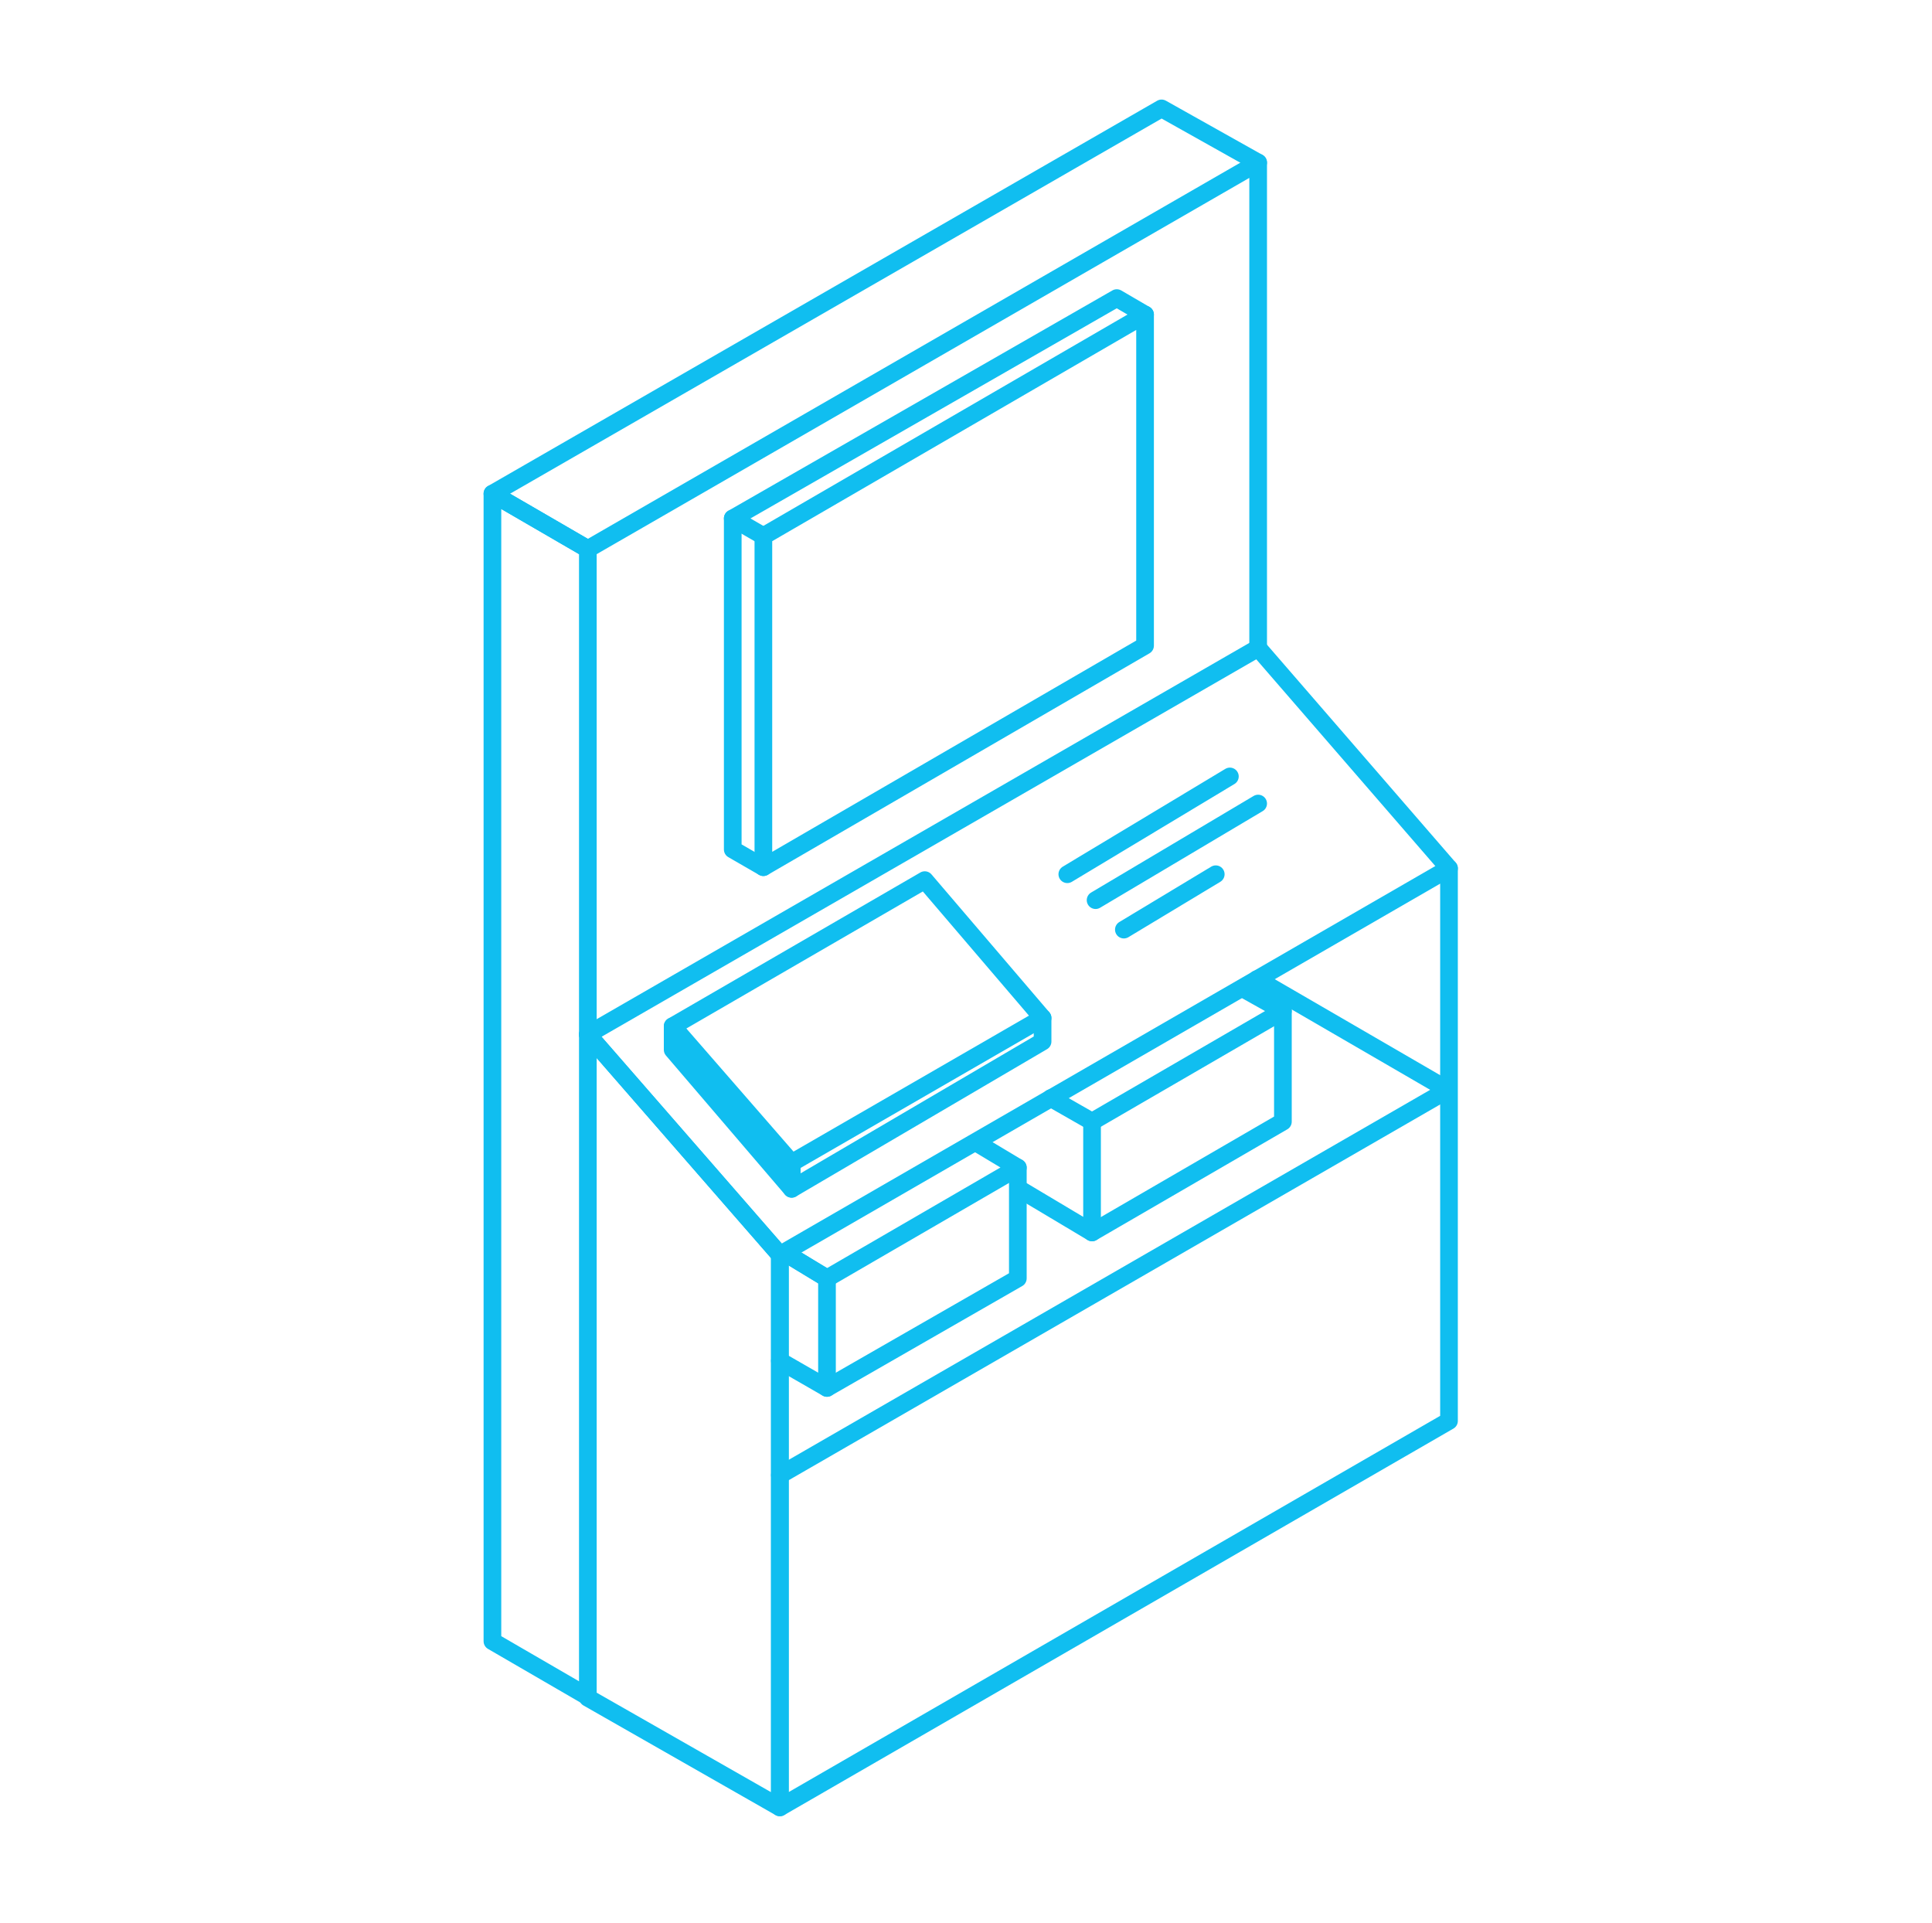 <svg xmlns="http://www.w3.org/2000/svg" viewBox="0 0 164 163.2">
  <g id="Layer_2" data-name="Layer 2">
    <g id="display">
      <g id="other">
        <g id="display-2" data-name="display">
          <g>
            <g>
              <polygon points="41.8 139.3 41.8 41.9 49.9 46.6 49.9 144 41.8 139.3" style="fill: none;stroke: #10bef0;stroke-linecap: round;stroke-linejoin: round;stroke-width: 1.5px"/>
              <polyline points="106.8 55 106.8 13.8 49.9 46.6" style="fill: none;stroke: #10bef0;stroke-linecap: round;stroke-linejoin: round;stroke-width: 1.5px"/>
              <polyline points="106.8 13.8 98.6 9.2 41.8 41.9 49.9 46.6" style="fill: none;stroke: #10bef0;stroke-linecap: round;stroke-linejoin: round;stroke-width: 1.5px"/>
            </g>
            <polygon points="66.2 153.4 123 120.6 123 73.7 66.2 106.5 66.2 153.4" style="fill: none;stroke: #10bef0;stroke-linecap: round;stroke-linejoin: round;stroke-width: 1.5px"/>
            <g>
              <polygon points="64.8 45.5 97.2 26.7 97.2 54.8 64.8 73.6 64.8 45.5" style="fill: none;stroke: #10bef0;stroke-linecap: round;stroke-linejoin: round;stroke-width: 1.5px"/>
              <polyline points="64.8 45.5 62.2 44 94.8 25.3 97.2 26.7" style="fill: none;stroke: #10bef0;stroke-linecap: round;stroke-linejoin: round;stroke-width: 1.5px"/>
              <polyline points="62.2 44 62.2 72.1 64.8 73.6" style="fill: none;stroke: #10bef0;stroke-linecap: round;stroke-linejoin: round;stroke-width: 1.5px"/>
            </g>
            <polyline points="106.7 83.1 122.9 92.5 66.2 125.2" style="fill: none;stroke: #10bef0;stroke-linecap: round;stroke-linejoin: round;stroke-width: 1.5px"/>
            <g>
              <polyline points="108.9 85.8 108.9 95.2 92.7 104.6" style="fill: none;stroke: #10bef0;stroke-linecap: round;stroke-linejoin: round;stroke-width: 1.5px"/>
              <polyline points="92.7 95.2 92.7 104.6 86.5 100.9" style="fill: none;stroke: #10bef0;stroke-linecap: round;stroke-linejoin: round;stroke-width: 1.5px"/>
              <polyline points="105.5 83.9 108.9 85.8 92.7 95.2 89.2 93.2" style="fill: none;stroke: #10bef0;stroke-linecap: round;stroke-linejoin: round;stroke-width: 1.5px"/>
            </g>
            <g>
              <polyline points="86.4 99.1 86.4 108.5 70.2 117.8" style="fill: none;stroke: #10bef0;stroke-linecap: round;stroke-linejoin: round;stroke-width: 1.5px"/>
              <polyline points="66.9 106.5 70.2 108.5 70.2 117.8 66.2 115.5" style="fill: none;stroke: #10bef0;stroke-linecap: round;stroke-linejoin: round;stroke-width: 1.5px"/>
              <polyline points="82.9 97 86.4 99.1 70.2 108.5 66.9 106.5" style="fill: none;stroke: #10bef0;stroke-linecap: round;stroke-linejoin: round;stroke-width: 1.5px"/>
            </g>
            <polyline points="49.9 87.8 66.2 106.5 66.2 153.4 49.9 144.1" style="fill: none;stroke: #10bef0;stroke-linecap: round;stroke-linejoin: round;stroke-width: 1.5px"/>
            <polyline points="66.2 106.5 49.9 87.8 106.8 55 123 73.7" style="fill: none;stroke: #10bef0;stroke-linecap: round;stroke-linejoin: round;stroke-width: 1.5px"/>
            <line x1="95.4" y1="78.9" x2="103.2" y2="74.2" style="fill: none;stroke: #10bef0;stroke-linecap: round;stroke-linejoin: round;stroke-width: 1.5px"/>
            <line x1="90.6" y1="74.2" x2="104.4" y2="65.9" style="fill: none;stroke: #10bef0;stroke-linecap: round;stroke-linejoin: round;stroke-width: 1.5px"/>
            <line x1="93" y1="76.4" x2="106.8" y2="68.2" style="fill: none;stroke: #10bef0;stroke-linecap: round;stroke-linejoin: round;stroke-width: 1.5px"/>
            <g>
              <polygon points="57.1 87.1 78.5 74.7 88.5 86.4 67.2 98.7 57.1 87.1" style="fill: none;stroke: #10bef0;stroke-linecap: round;stroke-linejoin: round;stroke-width: 1.5px"/>
              <polyline points="57.1 87.1 57.1 89.1 67.2 100.9 67.2 98.7" style="fill: none;stroke: #10bef0;stroke-linecap: round;stroke-linejoin: round;stroke-width: 1.5px"/>
              <polyline points="88.5 86.4 88.5 88.4 67.2 100.9 67.2 98.7" style="fill: none;stroke: #10bef0;stroke-linecap: round;stroke-linejoin: round;stroke-width: 1.5px"/>
            </g>
            <rect width="164" height="163.17" style="fill: none"/>
          </g>
        </g>
      </g>
    </g>
  </g>
</svg>
